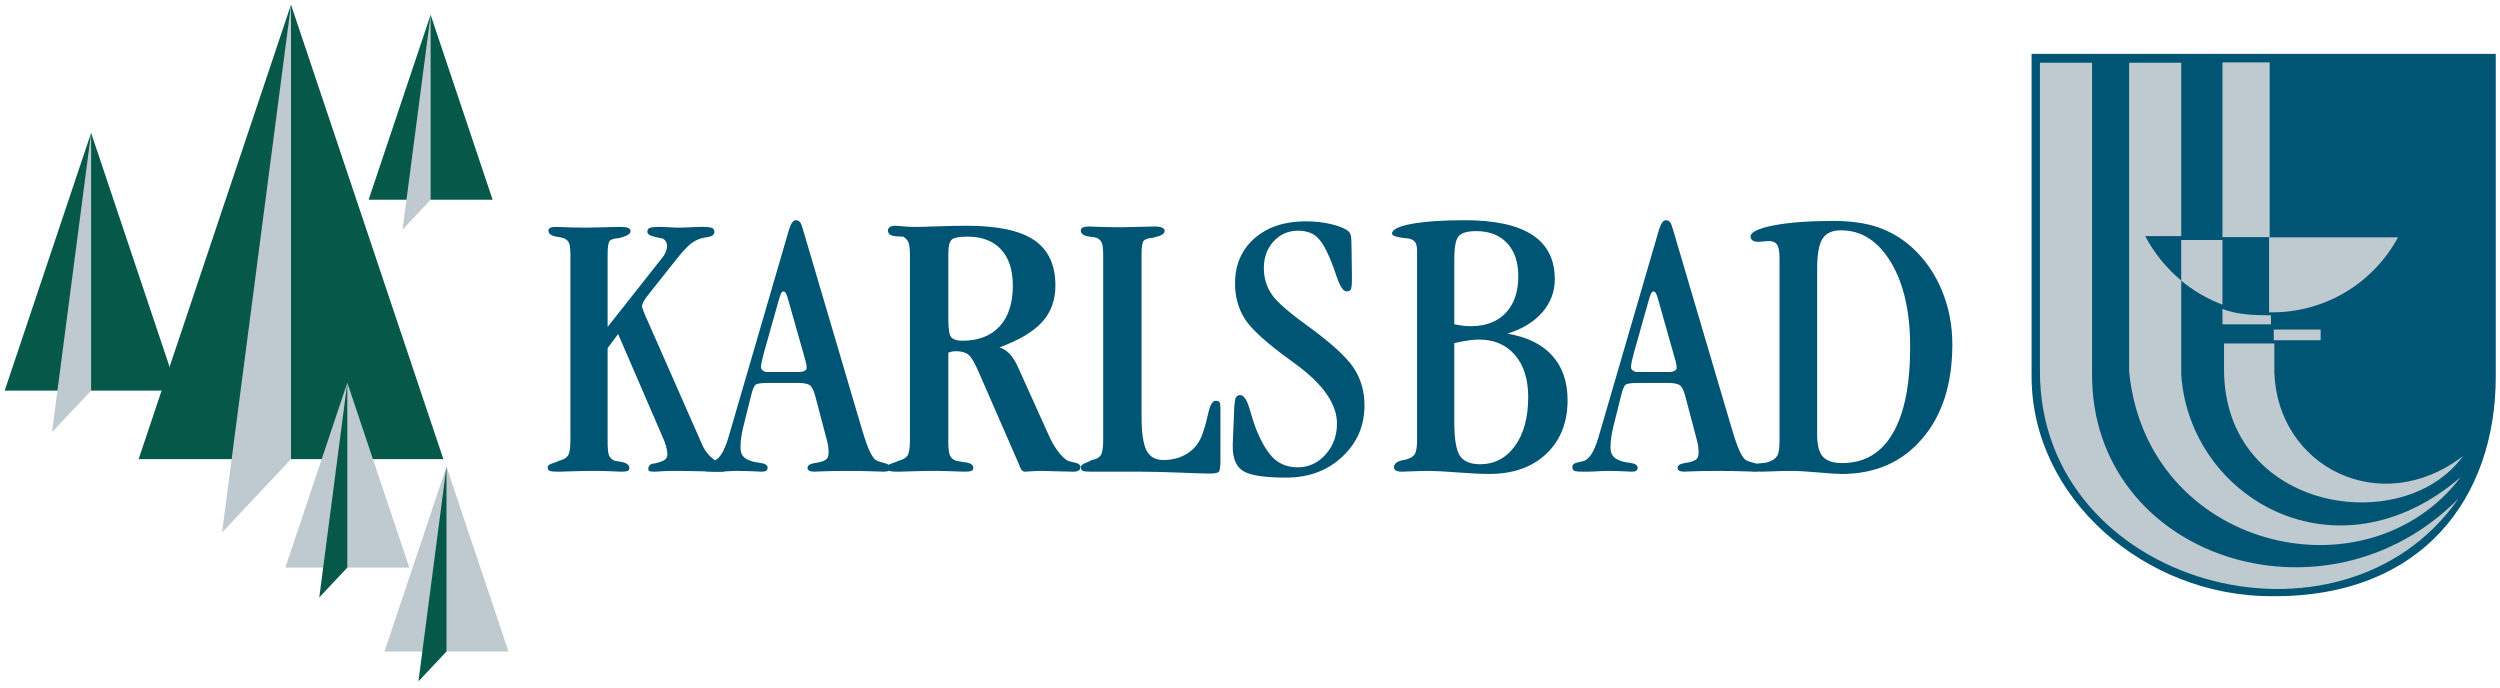 <?xml version="1.0" standalone="no"?>
<!DOCTYPE svg PUBLIC "-//W3C//DTD SVG 1.1//EN" "http://www.w3.org/Graphics/SVG/1.1/DTD/svg11.dtd">
<svg viewBox="0 0 160 44" version="1.1" xmlns="http://www.w3.org/2000/svg" xml:space="preserve">
    <g>
        <g id="Wappen">
            <path d="M159.729,3.448L159.729,24.1C159.729,31.832 155.056,38.232 145.388,38.159C137.218,38.159 130.022,31.832 130.022,24.1L130.022,3.448L159.729,3.448Z" style="fill:rgb(0,84,116);"/>
            <path d="M157.631,29.187C153.839,34.458 142.338,32.768 142.338,23.636L142.338,21.981L145.56,21.981L145.56,23.83C145.752,29.879 152.365,33.231 157.631,29.187" style="fill:rgb(191,201,208);"/>
            <path d="M157.494,30.529C151.451,38.474 137.374,35.15 136.264,23.776L136.264,4.017L139.599,4.017L139.599,15.112L137.291,15.112C137.873,16.207 138.66,17.173 139.599,17.954L139.599,23.971C140.13,31.904 149.558,37.349 157.494,30.529" style="fill:rgb(191,201,208);"/>
            <path d="M157.349,31.901C149.855,42.693 130.556,37.511 130.556,23.776L130.556,4.017L133.892,4.017L133.892,23.97C133.874,35.69 148.816,40.556 157.349,31.901" style="fill:rgb(191,201,208);"/>
            <path d="M145.521,21.088L148.522,21.088L148.522,21.778L145.521,21.778L145.521,21.088ZM153.474,15.189C151.896,18.096 148.864,19.991 145.397,19.991C145.339,19.991 145.28,19.991 145.221,19.99L145.221,15.189L153.474,15.189Z" style="fill:rgb(191,201,208);"/>
            <path d="M142.237,3.995L145.26,3.995L145.26,15.177L142.237,15.177L142.237,3.995ZM145.341,20.181L145.341,20.756L142.237,20.756L142.237,19.774C143.2,20.146 144.291,20.176 145.341,20.181" style="fill:rgb(191,201,208);"/>
            <path d="M142.237,19.498C141.273,19.137 140.382,18.614 139.597,17.963L139.597,15.358L142.237,15.358L142.237,19.498Z" style="fill:rgb(191,201,208);"/>
        </g>
        <g id="Baeume">
            <path d="M11.362,24.999L0.3,24.999L5.831,8.503L11.362,24.999Z" style="fill:rgb(6,89,73);"/>
            <path d="M5.831,8.503L5.831,24.999L3.329,27.66L5.831,8.503Z" style="fill:rgb(191,201,208);"/>
            <path d="M31.528,12.782L23.592,12.782L27.56,0.949L31.528,12.782Z" style="fill:rgb(6,89,73);"/>
            <path d="M27.561,0.949L27.561,12.782L25.765,14.692L27.561,0.949Z" style="fill:rgb(191,201,208);"/>
            <path d="M28.376,29.385L8.872,29.385L18.624,0.3L28.376,29.385Z" style="fill:rgb(6,89,73);"/>
            <path d="M18.624,0.301L18.624,29.386L14.212,34.077L18.624,0.301Z" style="fill:rgb(191,201,208);"/>
            <path d="M26.196,36.327L18.26,36.327L22.229,24.494L26.196,36.327Z" style="fill:rgb(191,201,208);"/>
            <path d="M22.228,24.494L22.228,36.327L20.433,38.237L22.228,24.494Z" style="fill:rgb(6,89,73);"/>
            <path d="M32.543,41.698L24.607,41.698L28.575,29.865L32.543,41.698Z" style="fill:rgb(191,201,208);"/>
            <path d="M28.575,29.865L28.575,41.698L26.78,43.608L28.575,29.865Z" style="fill:rgb(6,89,73);"/>
        </g>
        <g id="Karlsbad">
            <path d="M90.693,28.135L90.693,16.05C90.693,15.796 90.651,15.612 90.572,15.5C90.489,15.387 90.354,15.307 90.168,15.265C90.063,15.25 89.922,15.233 89.75,15.22C89.312,15.162 89.091,15.07 89.091,14.949C89.091,14.691 89.512,14.481 90.351,14.327C91.19,14.173 92.324,14.094 93.751,14.094C95.674,14.094 97.113,14.407 98.073,15.037C99.027,15.662 99.507,16.609 99.507,17.869C99.507,18.67 99.241,19.375 98.711,19.984C98.181,20.597 97.438,21.052 96.474,21.353C97.73,21.564 98.686,22.032 99.341,22.758C99.996,23.484 100.325,24.431 100.325,25.603C100.325,27.038 99.87,28.185 98.961,29.045C98.056,29.904 96.833,30.333 95.302,30.333C94.831,30.333 94.164,30.3 93.309,30.237C92.454,30.17 91.832,30.138 91.439,30.138C91.139,30.138 90.797,30.146 90.413,30.163C90.03,30.18 89.8,30.187 89.716,30.187C89.554,30.187 89.429,30.163 89.345,30.112C89.258,30.066 89.216,29.995 89.216,29.908C89.216,29.679 89.4,29.528 89.767,29.453C89.855,29.437 89.922,29.424 89.958,29.42C90.263,29.337 90.459,29.215 90.552,29.053C90.648,28.891 90.693,28.581 90.693,28.135M93.075,20.755C93.279,20.793 93.467,20.827 93.638,20.848C93.81,20.869 93.972,20.876 94.126,20.876C95.081,20.876 95.828,20.593 96.367,20.026C96.904,19.462 97.171,18.678 97.171,17.673C97.171,16.781 96.933,16.075 96.458,15.562C95.979,15.049 95.315,14.791 94.469,14.791C93.938,14.791 93.575,14.891 93.375,15.091C93.175,15.291 93.075,15.783 93.075,16.576L93.075,20.755ZM93.075,21.953L93.075,27.034C93.075,28.093 93.195,28.807 93.433,29.169C93.675,29.532 94.105,29.712 94.727,29.712C95.645,29.712 96.391,29.323 96.954,28.544C97.521,27.768 97.805,26.721 97.805,25.411C97.805,24.268 97.521,23.371 96.954,22.716C96.391,22.061 95.619,21.732 94.652,21.732C94.49,21.732 94.301,21.744 94.097,21.77C93.888,21.794 93.547,21.853 93.075,21.953M104.576,22.562C104.522,22.758 104.476,22.941 104.438,23.112C104.4,23.284 104.384,23.413 104.384,23.505C104.384,23.584 104.421,23.655 104.505,23.717C104.584,23.78 104.68,23.809 104.785,23.809L106.803,23.809C106.958,23.809 107.079,23.784 107.171,23.734C107.258,23.689 107.304,23.626 107.304,23.55C107.304,23.471 107.295,23.392 107.283,23.312C107.27,23.238 107.254,23.158 107.228,23.074L106.152,19.275L106.14,19.237C106.044,18.849 105.944,18.653 105.836,18.653C105.773,18.653 105.715,18.691 105.673,18.775C105.626,18.858 105.564,19.045 105.48,19.35L104.576,22.562ZM103.233,27.388C103.182,27.601 103.145,27.81 103.115,28.018C103.087,28.227 103.073,28.432 103.073,28.636C103.073,28.891 103.132,29.081 103.254,29.215C103.37,29.349 103.57,29.458 103.858,29.541C103.979,29.574 104.137,29.599 104.334,29.624C104.651,29.666 104.81,29.77 104.81,29.942C104.8,30.033 104.768,30.096 104.713,30.132C104.655,30.17 104.555,30.187 104.404,30.187C104.376,30.187 104.296,30.184 104.175,30.174C103.687,30.149 103.212,30.138 102.757,30.138C102.665,30.138 102.49,30.146 102.232,30.163C101.969,30.18 101.76,30.187 101.597,30.187L101.326,30.187C101.017,30.187 100.821,30.166 100.747,30.125C100.667,30.087 100.63,30.003 100.63,29.883C100.63,29.728 100.768,29.624 101.047,29.578C101.209,29.544 101.326,29.516 101.401,29.491C101.58,29.407 101.739,29.253 101.881,29.019C102.022,28.79 102.165,28.443 102.302,27.989L106.131,14.853C106.136,14.82 106.152,14.765 106.177,14.694C106.303,14.294 106.445,14.094 106.607,14.094C106.72,14.094 106.811,14.131 106.874,14.211C106.941,14.285 106.999,14.432 107.058,14.644L110.737,27.109C110.77,27.221 110.821,27.385 110.883,27.596C111.209,28.698 111.5,29.316 111.751,29.453C111.851,29.512 112.022,29.57 112.272,29.632C112.518,29.691 112.643,29.782 112.643,29.908C112.635,30.02 112.605,30.096 112.552,30.132C112.497,30.17 112.384,30.187 112.213,30.187C112.177,30.187 112.068,30.184 111.897,30.174C111.213,30.149 110.558,30.138 109.931,30.138C109.294,30.138 108.663,30.149 108.037,30.174C107.913,30.184 107.837,30.187 107.805,30.187C107.658,30.187 107.546,30.166 107.475,30.125C107.399,30.087 107.363,30.024 107.363,29.942C107.363,29.787 107.517,29.687 107.816,29.637C107.938,29.62 108.037,29.603 108.109,29.586C108.355,29.524 108.514,29.449 108.593,29.369C108.668,29.286 108.71,29.144 108.71,28.94C108.71,28.811 108.701,28.685 108.684,28.569C108.668,28.453 108.642,28.331 108.61,28.206L107.854,25.336C107.754,24.961 107.633,24.731 107.487,24.639C107.342,24.552 107.087,24.506 106.729,24.506L104.909,24.506C104.434,24.506 104.146,24.544 104.046,24.614C103.946,24.689 103.85,24.915 103.758,25.286L103.233,27.388Z" style="fill:rgb(0,84,116);fill-rule:nonzero;"/>
            <path d="M113.891,16.551C113.891,16.109 113.837,15.812 113.733,15.658C113.628,15.504 113.449,15.424 113.194,15.424C113.127,15.424 113.019,15.433 112.865,15.45C112.71,15.466 112.584,15.475 112.484,15.475C112.356,15.475 112.247,15.441 112.16,15.383C112.076,15.321 112.035,15.241 112.035,15.145C112.035,14.858 112.522,14.62 113.499,14.428C114.479,14.236 115.759,14.14 117.349,14.14C118.459,14.14 119.409,14.278 120.203,14.548C120.995,14.824 121.72,15.254 122.372,15.837C123.194,16.589 123.828,17.502 124.278,18.583C124.725,19.663 124.95,20.818 124.95,22.048C124.95,24.565 124.308,26.575 123.019,28.077C121.734,29.583 120.01,30.334 117.85,30.334C117.6,30.334 117.111,30.3 116.385,30.237C115.66,30.171 115.063,30.138 114.588,30.138C114.279,30.138 113.925,30.146 113.52,30.163C113.114,30.179 112.865,30.188 112.769,30.188C112.452,30.188 112.252,30.171 112.177,30.133C112.098,30.096 112.06,30.033 112.06,29.946C112.068,29.783 112.226,29.687 112.535,29.662C112.844,29.642 113.06,29.607 113.181,29.566C113.46,29.47 113.644,29.337 113.745,29.169C113.841,29.003 113.891,28.674 113.891,28.185L113.891,16.551ZM116.298,17.198L116.298,27.831C116.298,28.49 116.419,28.958 116.665,29.228C116.911,29.499 117.32,29.637 117.899,29.637C119.318,29.637 120.399,29.003 121.136,27.735C121.879,26.471 122.25,24.626 122.25,22.208C122.25,19.951 121.838,18.141 121.016,16.781C120.193,15.42 119.131,14.74 117.825,14.74C117.261,14.74 116.869,14.92 116.64,15.279C116.41,15.637 116.298,16.275 116.298,17.198" style="fill:rgb(0,84,116);fill-rule:nonzero;"/>
            <path d="M36.506,16.317C36.506,15.942 36.477,15.683 36.414,15.546C36.351,15.407 36.239,15.308 36.076,15.241C35.998,15.216 35.859,15.186 35.663,15.153C35.297,15.108 35.109,14.974 35.1,14.765C35.1,14.682 35.137,14.619 35.209,14.582C35.283,14.541 35.413,14.52 35.601,14.52C35.634,14.52 35.71,14.523 35.834,14.531C36.435,14.556 37.028,14.569 37.607,14.569C37.858,14.569 38.216,14.561 38.675,14.544C39.134,14.527 39.472,14.52 39.684,14.52C39.918,14.52 40.089,14.541 40.198,14.586C40.303,14.632 40.356,14.699 40.356,14.79C40.356,14.945 40.181,15.073 39.83,15.178C39.739,15.203 39.668,15.224 39.609,15.241C39.309,15.258 39.113,15.315 39.021,15.412C38.934,15.508 38.888,15.795 38.888,16.267L38.888,20.923L42.359,16.526C42.467,16.4 42.546,16.271 42.605,16.125C42.663,15.983 42.692,15.854 42.692,15.742C42.692,15.603 42.65,15.487 42.567,15.387C42.488,15.291 42.384,15.241 42.262,15.241C42.167,15.216 42.041,15.186 41.896,15.153C41.587,15.091 41.432,14.978 41.432,14.824C41.432,14.711 41.483,14.632 41.578,14.586C41.674,14.541 41.929,14.52 42.338,14.52C42.425,14.52 42.597,14.527 42.843,14.544C43.092,14.561 43.298,14.569 43.46,14.569C43.681,14.569 43.928,14.561 44.207,14.544C44.482,14.527 44.661,14.52 44.745,14.52L44.966,14.52C45.283,14.52 45.487,14.544 45.579,14.594C45.675,14.64 45.721,14.727 45.721,14.849C45.712,15.028 45.562,15.136 45.271,15.178C45.133,15.195 45.016,15.216 44.928,15.241C44.665,15.308 44.419,15.433 44.186,15.62C43.956,15.809 43.656,16.134 43.288,16.597L41.54,18.799C41.378,18.999 41.262,19.162 41.194,19.287C41.124,19.408 41.091,19.512 41.091,19.604C41.091,19.7 41.215,20.026 41.47,20.58L41.491,20.63L44.941,28.465C45.141,28.91 45.445,29.261 45.842,29.516C46.242,29.766 46.443,29.933 46.443,30.016C46.443,30.074 46.426,30.116 46.392,30.146C46.36,30.175 46.305,30.188 46.221,30.188L45.992,30.188C45.876,30.188 45.499,30.179 44.861,30.162C44.219,30.146 43.631,30.137 43.092,30.137C42.86,30.137 42.609,30.146 42.35,30.162C42.087,30.179 41.942,30.188 41.908,30.188C41.721,30.188 41.603,30.175 41.561,30.15C41.516,30.125 41.491,30.083 41.491,30.016C41.491,29.904 41.529,29.816 41.603,29.754C41.674,29.691 41.778,29.661 41.908,29.661C42.241,29.578 42.459,29.499 42.563,29.415C42.663,29.336 42.713,29.223 42.713,29.086C42.713,28.956 42.688,28.785 42.629,28.568C42.571,28.352 42.492,28.135 42.384,27.914L39.56,21.378L38.888,22.278L38.888,28.305C38.888,28.727 38.921,29.015 38.983,29.161C39.05,29.307 39.167,29.415 39.343,29.491C39.397,29.499 39.501,29.516 39.647,29.54C40.072,29.594 40.282,29.74 40.282,29.966C40.282,30.041 40.248,30.095 40.173,30.133C40.097,30.171 39.968,30.188 39.781,30.188C39.739,30.188 39.53,30.179 39.147,30.162C38.762,30.146 38.4,30.137 38.058,30.137C37.624,30.137 37.153,30.146 36.64,30.162C36.127,30.179 35.834,30.188 35.76,30.188C35.434,30.188 35.234,30.167 35.158,30.125C35.088,30.087 35.05,30.013 35.05,29.908C35.05,29.791 35.167,29.703 35.405,29.636C35.567,29.587 35.689,29.54 35.771,29.491C36.051,29.424 36.239,29.316 36.348,29.161C36.452,29.007 36.506,28.682 36.506,28.185L36.506,16.317Z" style="fill:rgb(0,84,116);fill-rule:nonzero;"/>
            <path d="M48.895,22.562C48.841,22.758 48.794,22.941 48.758,23.112C48.72,23.284 48.703,23.413 48.703,23.505C48.703,23.584 48.74,23.655 48.824,23.718C48.903,23.78 48.999,23.809 49.104,23.809L51.123,23.809C51.277,23.809 51.397,23.785 51.49,23.734C51.577,23.689 51.624,23.626 51.624,23.55C51.624,23.472 51.614,23.392 51.603,23.312C51.59,23.238 51.572,23.158 51.548,23.075L50.472,19.275L50.46,19.238C50.363,18.849 50.264,18.653 50.155,18.653C50.092,18.653 50.034,18.691 49.992,18.775C49.946,18.858 49.883,19.045 49.8,19.35L48.895,22.562ZM47.552,27.389C47.502,27.602 47.465,27.81 47.435,28.018C47.406,28.227 47.393,28.432 47.393,28.636C47.393,28.891 47.451,29.082 47.572,29.215C47.689,29.348 47.89,29.457 48.177,29.541C48.299,29.575 48.457,29.599 48.653,29.624C48.97,29.666 49.129,29.77 49.129,29.942C49.12,30.033 49.087,30.096 49.032,30.133C48.975,30.17 48.874,30.187 48.724,30.187C48.695,30.187 48.615,30.184 48.495,30.175C48.006,30.149 47.531,30.138 47.077,30.138C46.985,30.138 46.809,30.146 46.551,30.163C46.288,30.179 46.079,30.187 45.917,30.187L45.645,30.187C45.336,30.187 45.14,30.167 45.066,30.125C44.986,30.087 44.948,30.003 44.948,29.883C44.948,29.729 45.087,29.624 45.366,29.579C45.529,29.544 45.645,29.516 45.721,29.491C45.9,29.407 46.058,29.253 46.2,29.019C46.342,28.79 46.484,28.444 46.622,27.989L50.451,14.853C50.455,14.82 50.472,14.765 50.497,14.695C50.622,14.294 50.763,14.094 50.927,14.094C51.039,14.094 51.13,14.131 51.193,14.211C51.26,14.286 51.319,14.432 51.377,14.645L55.056,27.109C55.089,27.222 55.14,27.385 55.203,27.596C55.527,28.698 55.82,29.316 56.07,29.453C56.17,29.512 56.341,29.57 56.591,29.632C56.837,29.691 56.963,29.782 56.963,29.908C56.955,30.021 56.924,30.096 56.871,30.133C56.816,30.17 56.704,30.187 56.533,30.187C56.496,30.187 56.387,30.184 56.216,30.175C55.532,30.149 54.877,30.138 54.251,30.138C53.613,30.138 52.983,30.149 52.357,30.175C52.233,30.184 52.157,30.187 52.124,30.187C51.977,30.187 51.865,30.167 51.794,30.125C51.719,30.087 51.681,30.024 51.681,29.942C51.681,29.786 51.836,29.687 52.136,29.637C52.257,29.62 52.357,29.603 52.429,29.586C52.675,29.525 52.833,29.449 52.913,29.369C52.987,29.286 53.029,29.144 53.029,28.94C53.029,28.811 53.021,28.685 53.004,28.569C52.987,28.452 52.962,28.331 52.929,28.206L52.174,25.336C52.073,24.961 51.953,24.731 51.807,24.639C51.661,24.552 51.407,24.506 51.047,24.506L49.229,24.506C48.754,24.506 48.465,24.544 48.366,24.614C48.265,24.689 48.17,24.915 48.078,25.286L47.552,27.389Z" style="fill:rgb(0,84,116);fill-rule:nonzero;"/>
            <path d="M58.235,16.292C58.235,15.921 58.206,15.658 58.143,15.511C58.08,15.366 57.968,15.241 57.805,15.145C57.742,15.136 57.639,15.132 57.5,15.132C57.054,15.124 56.829,15.003 56.829,14.765C56.829,14.661 56.871,14.582 56.954,14.527C57.042,14.474 57.167,14.448 57.33,14.448C57.355,14.448 57.5,14.461 57.768,14.485C58.039,14.511 58.301,14.523 58.564,14.523C58.789,14.523 59.274,14.511 60.011,14.485C60.75,14.461 61.376,14.448 61.889,14.448C63.85,14.448 65.284,14.757 66.19,15.37C67.095,15.988 67.546,16.955 67.546,18.274C67.546,19.204 67.266,19.98 66.703,20.601C66.14,21.227 65.227,21.769 63.967,22.232C64.438,22.374 64.831,22.783 65.139,23.467C65.164,23.517 65.181,23.554 65.189,23.579L67.191,28.014C67.363,28.373 67.55,28.682 67.754,28.941C67.959,29.203 68.155,29.387 68.342,29.491C68.422,29.524 68.547,29.557 68.718,29.587C69.006,29.645 69.147,29.745 69.147,29.883C69.147,29.988 69.111,30.066 69.039,30.112C68.964,30.163 68.852,30.188 68.697,30.188C68.435,30.188 68.079,30.178 67.626,30.163C67.174,30.146 66.853,30.137 66.666,30.137C66.457,30.137 66.232,30.146 65.994,30.163C65.76,30.178 65.631,30.188 65.619,30.188C65.459,30.188 65.347,30.087 65.276,29.883C65.252,29.816 65.235,29.771 65.227,29.745L62.669,23.884C62.394,23.242 62.164,22.846 61.98,22.699C61.797,22.553 61.535,22.478 61.192,22.478C61.089,22.478 60.992,22.486 60.912,22.503C60.83,22.52 60.758,22.545 60.692,22.574L60.692,28.306C60.692,28.714 60.73,28.994 60.8,29.152C60.876,29.315 61.005,29.424 61.192,29.491C61.31,29.515 61.476,29.545 61.693,29.578C62.094,29.616 62.294,29.741 62.294,29.941C62.294,30.033 62.253,30.095 62.173,30.133C62.089,30.171 61.948,30.188 61.744,30.188C61.676,30.188 61.426,30.178 60.992,30.163C60.554,30.146 60.154,30.137 59.787,30.137C59.357,30.137 58.882,30.146 58.369,30.163C57.856,30.178 57.563,30.188 57.489,30.188C57.163,30.188 56.963,30.167 56.887,30.125C56.817,30.087 56.779,30.012 56.779,29.908C56.779,29.791 56.896,29.704 57.134,29.636C57.296,29.587 57.418,29.541 57.5,29.491C57.78,29.424 57.968,29.315 58.077,29.162C58.181,29.007 58.235,28.682 58.235,28.185L58.235,16.292ZM60.692,16.271L60.692,20.401C60.692,21.043 60.754,21.439 60.88,21.585C61.009,21.732 61.243,21.806 61.584,21.806C62.62,21.806 63.416,21.498 63.979,20.884C64.543,20.268 64.821,19.4 64.821,18.274C64.821,17.273 64.568,16.501 64.063,15.958C63.557,15.416 62.845,15.145 61.914,15.145C61.409,15.145 61.08,15.203 60.926,15.321C60.771,15.441 60.692,15.758 60.692,16.271M70.604,16.317C70.604,15.934 70.574,15.671 70.512,15.532C70.449,15.395 70.337,15.287 70.174,15.216C70.086,15.191 69.957,15.17 69.785,15.153C69.378,15.107 69.173,14.974 69.173,14.761C69.173,14.674 69.214,14.607 69.301,14.561C69.385,14.516 69.519,14.495 69.698,14.495C69.724,14.495 69.798,14.499 69.932,14.506C70.566,14.531 71.188,14.544 71.801,14.544C72.051,14.544 72.409,14.536 72.868,14.519C73.327,14.502 73.665,14.495 73.879,14.495C74.099,14.495 74.262,14.519 74.37,14.569C74.483,14.615 74.537,14.69 74.537,14.786C74.529,14.949 74.341,15.078 73.974,15.165C73.886,15.191 73.824,15.207 73.795,15.216C73.49,15.241 73.294,15.304 73.203,15.403C73.106,15.508 73.06,15.795 73.06,16.267L73.06,26.629C73.06,27.688 73.165,28.423 73.378,28.832C73.589,29.236 73.949,29.44 74.454,29.44C75.054,29.44 75.576,29.294 76.019,29.007C76.457,28.72 76.773,28.31 76.956,27.781C77.09,27.414 77.211,26.972 77.324,26.458C77.441,25.928 77.595,25.662 77.791,25.652C77.921,25.652 78.008,25.683 78.045,25.736C78.087,25.795 78.108,25.932 78.108,26.153L78.108,29.415C78.108,29.849 78.075,30.104 78.012,30.188C77.946,30.266 77.746,30.308 77.411,30.308C77.094,30.308 76.447,30.287 75.467,30.245C74.491,30.209 73.665,30.188 72.985,30.188L69.857,30.188C69.548,30.188 69.357,30.171 69.29,30.133C69.218,30.095 69.181,30.02 69.173,29.908C69.173,29.799 69.269,29.712 69.461,29.636C69.652,29.562 69.79,29.499 69.869,29.44C70.141,29.399 70.328,29.303 70.436,29.152C70.549,29.002 70.604,28.678 70.604,28.181L70.604,16.317ZM78.896,28.394L78.972,26.583C78.984,26.003 79.021,25.641 79.072,25.498C79.126,25.357 79.226,25.285 79.372,25.285C79.601,25.285 79.802,25.586 79.981,26.191C80.115,26.662 80.24,27.063 80.361,27.389C80.728,28.31 81.116,28.961 81.52,29.341C81.929,29.72 82.438,29.908 83.051,29.908C83.751,29.908 84.344,29.636 84.833,29.094C85.32,28.552 85.566,27.888 85.566,27.109C85.566,25.862 84.687,24.594 82.926,23.305C82.805,23.217 82.71,23.146 82.647,23.099C81.107,21.99 80.122,21.105 79.688,20.439C79.259,19.775 79.042,19.011 79.042,18.148C79.042,16.951 79.456,15.988 80.282,15.258C81.112,14.527 82.209,14.165 83.577,14.165C84.157,14.165 84.694,14.227 85.204,14.348C85.709,14.469 86.071,14.615 86.288,14.79C86.372,14.862 86.426,14.965 86.455,15.099C86.484,15.237 86.497,15.466 86.497,15.791L86.522,17.598L86.522,17.844C86.522,18.202 86.501,18.424 86.455,18.516C86.409,18.604 86.318,18.649 86.179,18.649C85.967,18.649 85.755,18.327 85.541,17.685C85.387,17.218 85.246,16.838 85.116,16.538C84.82,15.837 84.528,15.366 84.235,15.124C83.94,14.886 83.556,14.765 83.072,14.765C82.447,14.765 81.925,14.995 81.508,15.449C81.095,15.904 80.886,16.471 80.886,17.147C80.886,17.773 81.049,18.331 81.374,18.815C81.699,19.3 82.459,19.971 83.648,20.826C85.17,21.932 86.167,22.836 86.63,23.537C87.093,24.239 87.327,25.04 87.327,25.932C87.327,27.255 86.851,28.356 85.896,29.24C84.945,30.125 83.751,30.567 82.317,30.567C80.983,30.567 80.077,30.434 79.606,30.171C79.134,29.904 78.896,29.378 78.896,28.585L78.896,28.394Z" style="fill:rgb(0,84,116);fill-rule:nonzero;"/>
        </g>
    </g>
</svg>
